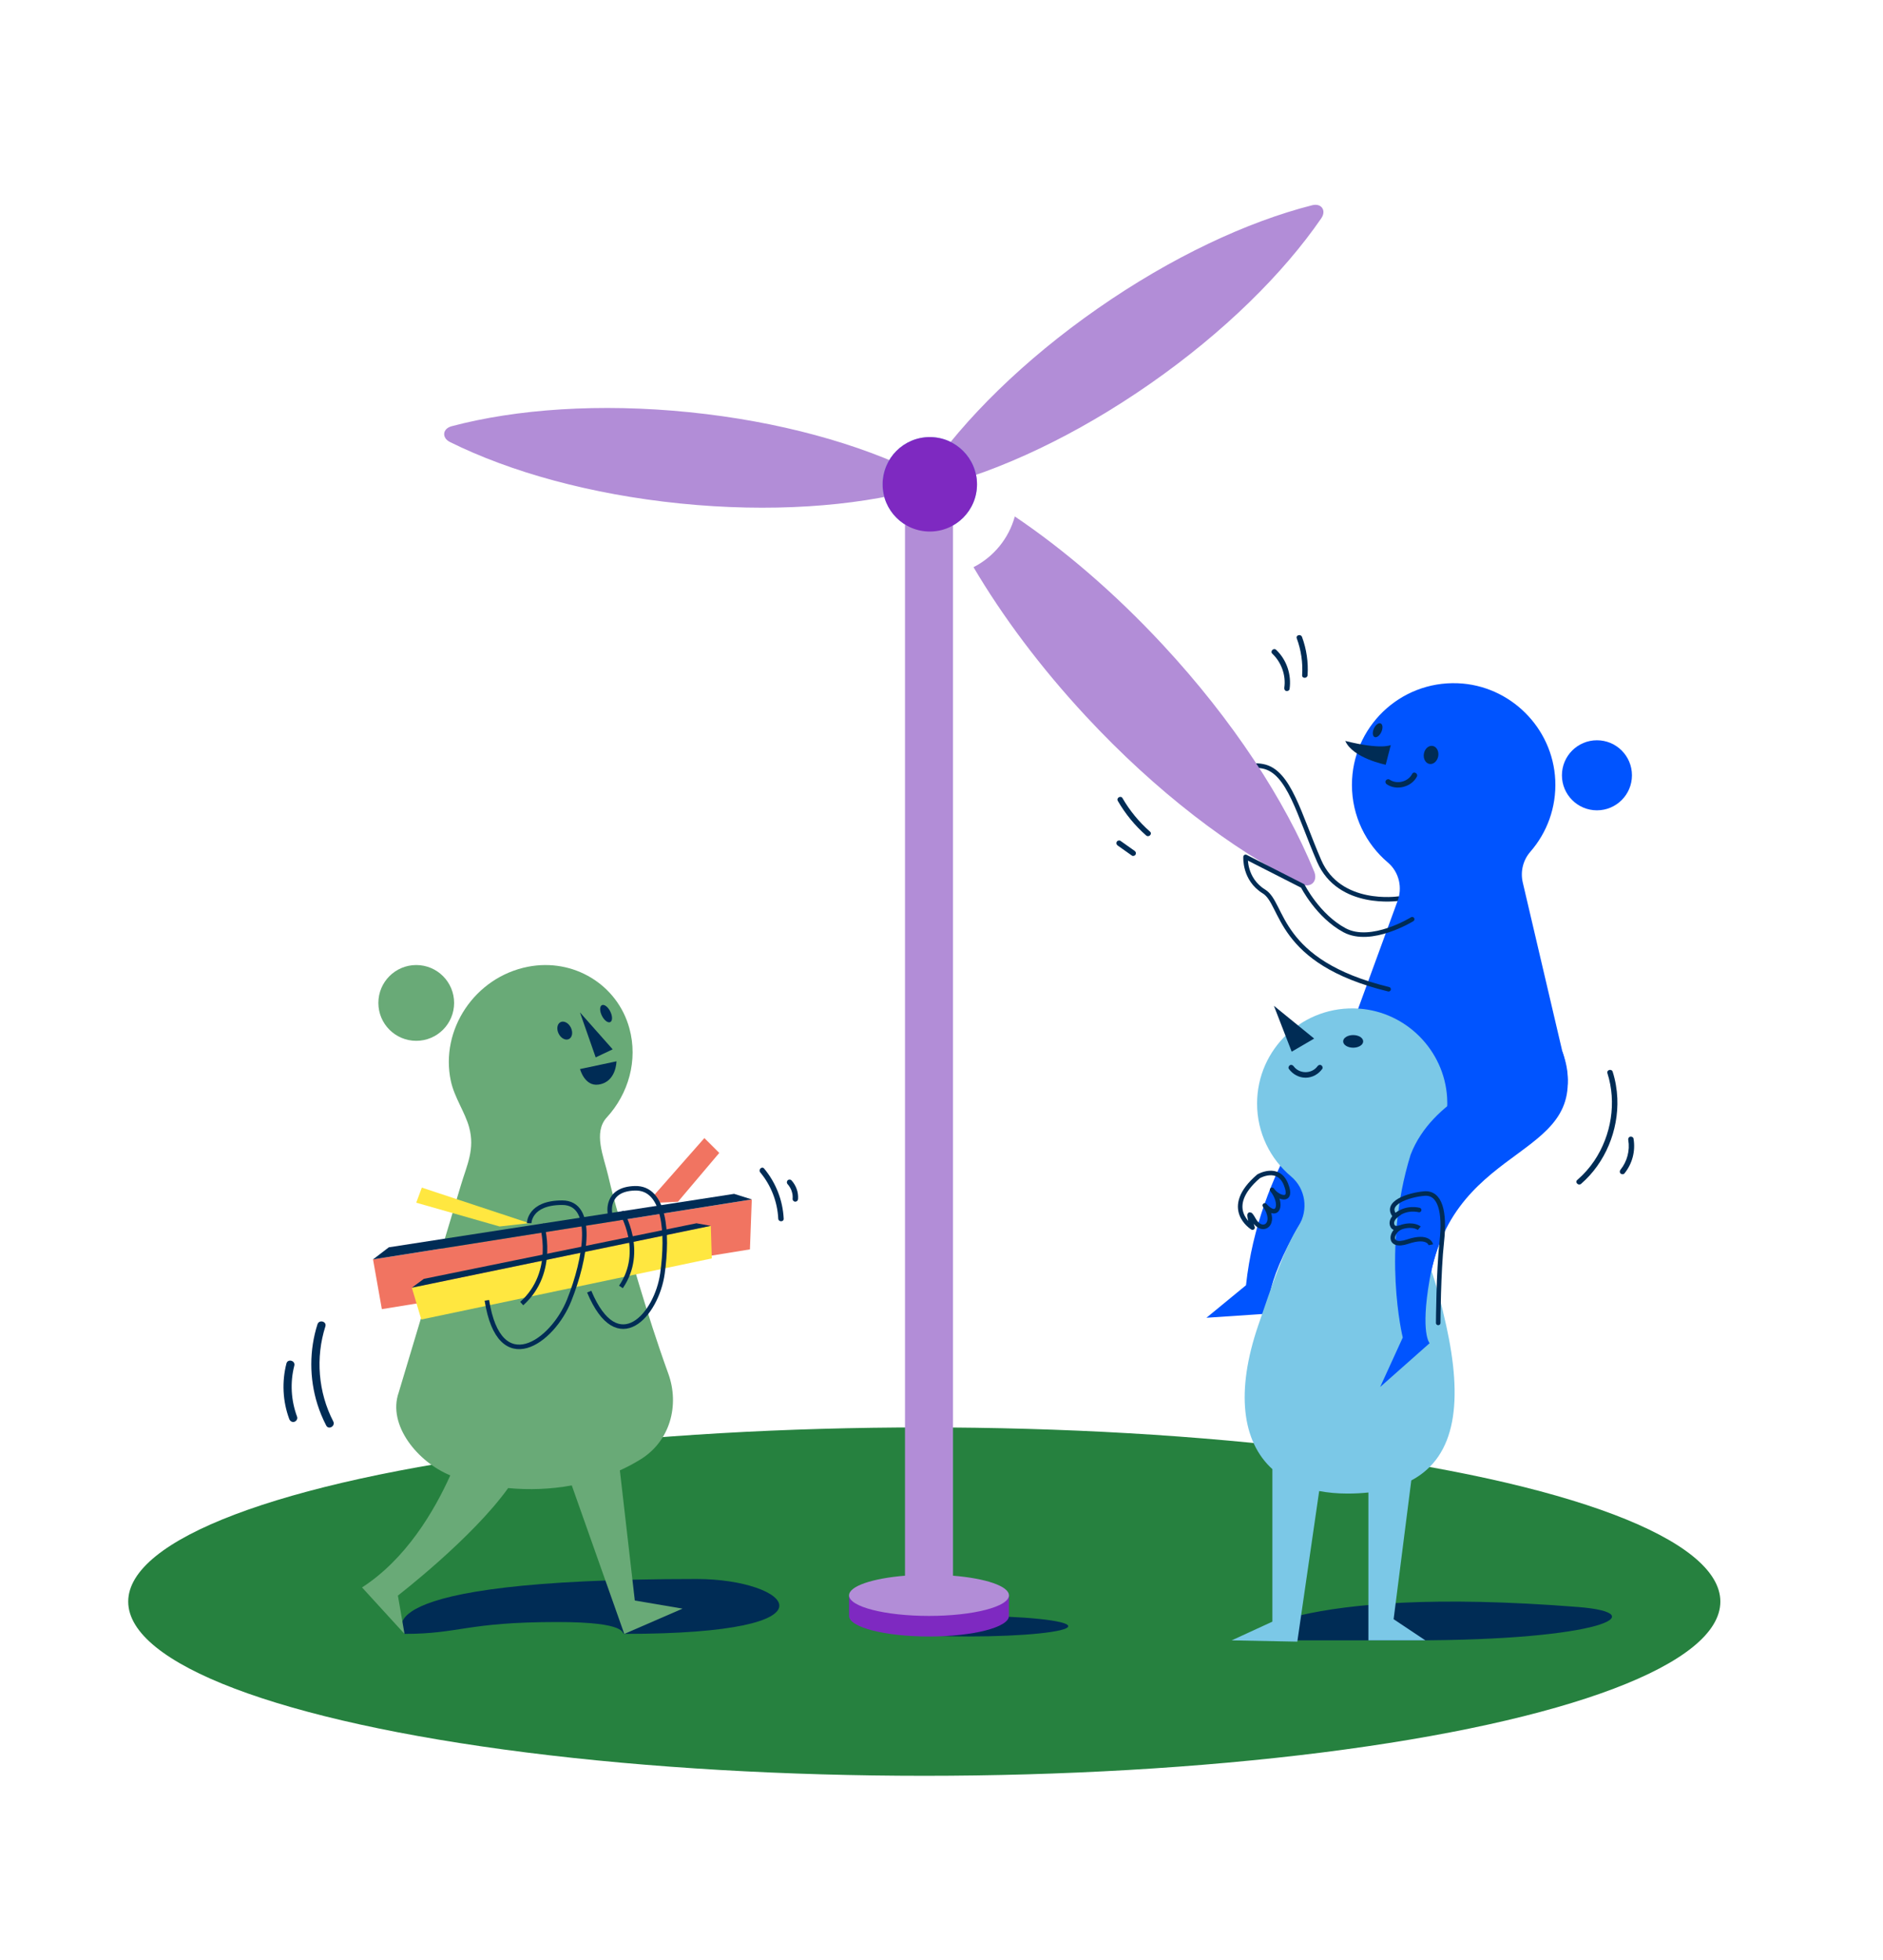 <?xml version="1.0" encoding="UTF-8"?><svg id="Layer_1" xmlns="http://www.w3.org/2000/svg" viewBox="0 0 1038 1080"><defs><style>.cls-1{fill:#ffe740;}.cls-2{fill:#7bc8e7;}.cls-3{fill:#0054ff;}.cls-4{fill:#69aa77;}.cls-5{stroke-miterlimit:10;}.cls-5,.cls-6{fill:none;stroke:#002c55;stroke-width:2.5px;}.cls-7{fill:#26813f;}.cls-6{stroke-linecap:round;stroke-linejoin:round;}.cls-8{fill:#002c55;}.cls-9{fill:#f17461;}.cls-10{fill:#b28dd7;}.cls-11{fill:#7e29c1;}</style></defs><g id="Layer_3"><ellipse class="cls-7" cx="509.51" cy="882.46" rx="438.83" ry="95.98"/><ellipse class="cls-8" cx="533.99" cy="896.01" rx="54.88" ry="5.66"/><path class="cls-8" d="M223,900.25c30.52,0,34.03-6.53,84.25-6.53,39.65,0,35.04,6.53,36.91,6.53,123.88,0,90.58-30.24,39.92-30.24-190.96,0-161.09,30.24-161.09,30.24h.01Z"/><path class="cls-8" d="M683.11,903.81h65.06c33.24,0,29.38,0,30.94,0,103.85,0,133.15-15.02,90.81-18.37-158.42-12.5-186.81,18.37-186.81,18.37h0Z"/><path class="cls-6" d="M770.85,495.13s-32.52,4.9-43.65-20.72c-11.12-25.62-16.56-49.36-30.99-52.18-14.43-2.82-23.73,9.22,8.72,24.52"/><path class="cls-10" d="M728.36,120.27c2.95-4.3,.05-8.47-5.01-7.19-35.79,9.08-77.51,28.53-118.27,56.92s-73.46,60.79-94.39,91.21c-2.95,4.3-.05,8.47,5.01,7.19,35.79-9.08,77.51-28.53,118.27-56.92s73.46-60.79,94.39-91.21Z"/><path class="cls-10" d="M248.95,234.85c-5.04,1.34-5.55,6.39-.88,8.71,33.07,16.42,77.39,28.84,126.82,33.85,49.42,5.01,95.34,1.73,131.03-7.73,5.04-1.34,5.55-6.39,.88-8.71-33.07-16.42-77.39-28.84-126.82-33.85-49.42-5.01-95.34-1.73-131.03,7.73h0Z"/><path class="cls-3" d="M861.27,579.47l-21.87-93.33c-1.36-5.95,.17-12.21,4.18-16.81,9.13-10.46,14.44-24.35,13.75-39.47-1.32-28.88-24.91-52.29-53.8-53.4-31.97-1.23-58.28,24.33-58.28,56.03,0,17.15,7.7,32.49,19.83,42.77,6.24,5.29,8.21,14.09,5.14,21.67l-36.9,100.78c-.64,1.75-39.46,45.26-46.47,110.45-5.99,4.92-21.8,17.91-21.8,17.91l35.04-2.34s-5.45-9.34,13.24-43.61c11.68-21.42,25.47-37.18,40.46-42.99,9-3.49,23.81-.83,23.81-.83-16.25,52.49-4.31,100.67-4.31,100.67l-12.46,27.26,27.26-24.14s-5.15-5.4,0-35.04c13.67-78.75,92.23-72.16,73.2-125.57h-.02Z"/><path class="cls-8" d="M766.67,410.51l-2.8,10.86s-18.17-3.62-22.28-13.12c19.9,4.99,25.09,2.26,25.09,2.26h0Z"/><ellipse class="cls-8" cx="788.87" cy="415.95" rx="5.04" ry="4.01" transform="translate(242.87 1121.09) rotate(-80.05)"/><ellipse class="cls-8" cx="759.42" cy="402.35" rx="4.11" ry="2.26" transform="translate(81.03 929.98) rotate(-65.79)"/><path class="cls-2" d="M797.24,730.43c-5.45-24.68-11.65-43.25-19.93-55.61-5.99-8.93-4.6-20.76,3.36-27.99,11.32-10.3,18.12-25.5,17.04-42.24-1.66-25.94-22.56-47-48.49-48.84-30.69-2.18-56.26,22.07-56.26,52.3,0,16.14,7.3,30.57,18.77,40.19,7.99,6.7,9.66,18.38,4.14,27.23-8.22,13.16-14.6,32.35-22.33,54.97-12.36,36.18-8.96,63.77,7.86,79.05v84.01l-22.43,10.32,36.17,.71,12.05-82.98c4.83,.91,10.05,1.39,15.67,1.39,4.07,0,7.87-.21,11.46-.59v81.46h31.4l-17.49-11.66,9.74-76.44c25.25-13.4,28.28-44.5,19.27-85.28h0Z"/><ellipse class="cls-8" cx="745.93" cy="573.79" rx="5.52" ry="3.48"/><polygon class="cls-8" points="712.04 579.47 702.24 554.18 724.43 572.24 712.04 579.47"/><circle class="cls-4" cx="229.45" cy="552.6" r="20.88"/><path class="cls-4" d="M376.21,886.33l-26.27-4.46-8.24-71.7c3.92-1.79,7.75-3.81,11.44-6.09h0c16.31-10.07,21.54-29.9,15.26-47.21-12.27-33.81-21.82-69.03-26.85-85.43-2.35-7.65-4.47-15.85-6.3-23.68-2.47-10.54-8.37-23.78-.77-32.06,11.9-12.96,17.33-31.37,12.46-49.13-6.6-24.09-30.8-38.79-55.87-33.91-29.37,5.72-48.61,34.77-42.54,62.97,1.96,9.1,7.82,17.17,10.09,25.52,3.27,11.98-1.19,20.69-4.49,31.67s-34.34,114.41-34.34,114.41c-6.34,18.01,10.59,38.4,28.43,45.68-8.93,19.84-24.49,46.17-48.65,61.74l23.42,25.62-3.65-21.14s40.9-31.47,60.78-59.22c11.62,1.09,23.5,.66,35.07-1.47l28.95,81.83,32.05-13.91,.02-.03Z"/><polygon class="cls-9" points="414.42 660.87 205.63 693.91 210.49 721.32 413.4 688.39 414.42 660.87"/><polygon class="cls-8" points="214.34 687.25 205.63 693.91 414.42 660.87 404.69 657.8 214.34 687.25"/><g><polygon class="cls-1" points="391.83 675.42 227.02 709.5 232.25 727.03 392.37 693.37 391.83 675.42"/><polygon class="cls-8" points="233.64 704.64 227.02 709.5 391.83 675.42 383.92 674.01 233.64 704.64"/></g><polygon class="cls-9" points="360.66 658.42 388.29 627.06 396.49 635.25 373.72 662.15 363.06 662.67 360.66 658.42"/><polygon class="cls-1" points="232.53 654.36 229.45 662.67 275.4 675.77 291.71 673.94 232.53 654.36"/><circle class="cls-2" cx="512.55" cy="266.85" r="26.02"/><path class="cls-10" d="M724.41,480.16c-16.02-39.11-44.74-83.29-83.45-124.94-26.45-28.47-54.42-52.36-81.55-70.66-3.35,12.27-11.76,22.33-22.76,27.95,15.96,27.05,36.84,55.1,61.93,82.1,38.71,41.65,80.67,73.54,118.5,92.38,5.34,2.66,9.61-1.3,7.34-6.82h-.01Z"/><path class="cls-11" d="M556.18,890.35c0,6.26-19.73,11.34-44.07,11.34s-44.07-5.08-44.07-11.34v-11.34h88.13v11.34h.01Z"/><path class="cls-10" d="M525.34,868.19V279.75h-26.46V868.19c-17.87,1.45-30.84,5.74-30.84,10.82,0,6.26,19.73,11.34,44.07,11.34s44.07-5.08,44.07-11.34c0-5.08-12.96-9.38-30.84-10.82h0Z"/><circle class="cls-11" cx="512.55" cy="266.85" r="26.02"/><path class="cls-3" d="M861.27,579.47c19.04,60.62-59.52,46.82-73.2,125.57-5.15,29.65,0,35.04,0,35.04l-27.26,24.14,12.46-27.26s-11.94-48.18,4.31-100.67c11.84-31.02,49.8-43.49,49.8-43.49"/><path class="cls-5" d="M291.71,673.94s0-11.27,18.19-11.27,13.07,30.74,3.84,53.8c-9.22,23.06-38.43,43.81-45.35,0"/><path class="cls-5" d="M336.26,668.74s-2.78-13.57,13.73-14.01,18.35,24.51,15.17,47.05c-3.17,22.54-24.64,47.39-40.36,9.9"/><path class="cls-5" d="M298.62,674.45s8.45,26.39-11.02,43.81"/><path class="cls-5" d="M342.53,667.69s13.29,21.64-.24,41.4"/><g><path class="cls-6" d="M792.81,728.91s.14-28.2,1.97-44.71c1.84-16.51-.88-27.31-9.68-26.56-8.79,.76-22.39,5.35-15.98,12.47,5.72-5.47,13.18-3.41,13.18-3.41"/><path class="cls-5" d="M788.76,685.85s-1.13-5.62-12.75-1.73-9.37-6.35-3.04-8.16,9.39,.77,9.39,.77"/><path class="cls-5" d="M771.6,668.24s-6.02,3.43-3.9,7.36c1.02,1.89,4.25,.72,4.25,.72"/></g><path class="cls-6" d="M693.8,648.12s10.75-6.24,15.05,4.36-4.7,7.52-7.6,3.09c6.25,7.75,3.24,16.7-4.04,8.59,7.21,10.12-1.36,16.26-6.1,7.88-4.73-8.38-.66,4.36-.66,4.36,0,0-17.34-10.53,3.35-28.28Z"/><path class="cls-6" d="M778.46,506.48s-22.56,13.98-37.28,6.07c-14.72-7.91-23.04-24.38-23.04-24.38l-31.52-16.04s-.91,12.29,10.15,19.08c11.05,6.79,6.76,38.74,68.69,53.85"/><path class="cls-8" d="M701.36,360.18c4.98,4.74,7.59,11.85,6.61,18.7-.12,.81,.2,1.6,1.05,1.85,.7,.2,1.73-.25,1.85-1.05,1.14-7.92-1.56-16.08-7.38-21.62-1.4-1.33-3.52,.79-2.12,2.12h-.01Z"/><path class="cls-8" d="M714.84,351.74c2.41,6.5,3.41,13.37,2.96,20.29-.13,1.93,2.87,1.92,3,0,.47-7.15-.58-14.37-3.07-21.09-.67-1.79-3.57-1.02-2.89,.8h0Z"/><path class="cls-8" d="M616.2,441.3c4.13,7.14,9.41,13.6,15.62,19.04,1.45,1.27,3.58-.85,2.12-2.12-6.02-5.29-11.14-11.5-15.15-18.43-.97-1.67-3.56-.16-2.59,1.51h0Z"/><path class="cls-8" d="M616.14,465.88c2.6,1.84,5.19,3.68,7.79,5.52,.64,.46,1.7,.14,2.05-.54,.41-.77,.15-1.57-.54-2.05-2.6-1.84-5.19-3.68-7.79-5.52-.64-.46-1.7-.14-2.05,.54-.41,.77-.15,1.57,.54,2.05h0Z"/><path class="cls-8" d="M886.09,591.33c5.11,16.09,2.17,34.16-7.17,48.14-2.66,3.98-5.85,7.56-9.47,10.69-1.46,1.26,.67,3.38,2.12,2.12,13.37-11.56,20.71-29.49,19.98-47.09-.21-4.97-1.06-9.92-2.56-14.66-.58-1.83-3.48-1.05-2.89,.8h0Z"/><path class="cls-8" d="M897.58,628.14c.98,5.7-.61,11.82-4.25,16.31-.51,.63-.61,1.51,0,2.12,.53,.53,1.61,.63,2.12,0,4.38-5.4,6.2-12.38,5.02-19.23-.14-.8-1.12-1.25-1.85-1.05-.84,.23-1.19,1.04-1.05,1.85h.01Z"/><path class="cls-8" d="M764.45,432.13c5.37,3.65,13.59,1.55,16.59-4.19,.89-1.71-1.7-3.23-2.59-1.51-2.31,4.42-8.43,5.87-12.48,3.12-.67-.46-1.66-.13-2.05,.54-.43,.74-.13,1.6,.54,2.05h-.01Z"/><path class="cls-8" d="M710.51,588.99c2.14,2.93,5.51,4.81,9.18,4.81s7.05-1.89,9.18-4.82c.48-.65,.11-1.67-.54-2.05-.76-.44-1.57-.12-2.05,.54-3.18,4.36-10,4.37-13.19,0-.48-.65-1.3-.98-2.05-.54-.64,.38-1.02,1.39-.54,2.05h.01Z"/><circle class="cls-3" cx="880.31" cy="427.18" r="19.3"/><ellipse class="cls-8" cx="334.1" cy="558.49" rx="2.59" ry="5.2" transform="translate(-213.6 206.99) rotate(-26.42)"/><ellipse class="cls-8" cx="311.31" cy="567.85" rx="3.76" ry="5.2" transform="translate(-220.15 197.82) rotate(-26.42)"/><polygon class="cls-8" points="319.7 557.82 328.37 582.6 337.73 578.17 319.7 557.82"/><path class="cls-8" d="M339.83,584.77l-20.09,4.27s2.52,9.63,10.14,8.56c9.92-1.39,9.95-12.83,9.95-12.83Z"/><path class="cls-8" d="M175.01,729.65c-4.54,14.22-4.52,29.84-.04,44.08,1.27,4.03,2.9,7.96,4.85,11.71,1.33,2.57,5.22,.3,3.89-2.27-8.3-16.03-9.83-35.15-4.35-52.32,.88-2.77-3.46-3.95-4.34-1.2h-.01Z"/><path class="cls-8" d="M157.89,751.27c-2.58,10.07-2.07,20.82,1.55,30.57,.42,1.14,1.52,1.91,2.77,1.57,1.09-.3,2-1.62,1.57-2.77-3.36-9.02-3.94-18.84-1.55-28.17,.72-2.81-3.62-4-4.34-1.2h0Z"/><path class="cls-8" d="M419.09,645.97c5.96,7.15,9.46,16.2,9.92,25.49,.1,1.92,3.1,1.93,3,0-.5-10.13-4.31-19.82-10.8-27.61-1.24-1.48-3.35,.65-2.12,2.12h0Z"/><path class="cls-8" d="M434.17,652.48c.13,.15,.27,.3,.39,.45,.06,.08,.13,.15,.19,.23-.08-.11-.07-.09,.04,.05,.23,.33,.45,.65,.66,1s.39,.7,.56,1.06c.04,.09,.08,.18,.12,.27-.05-.13-.05-.11,.02,.06,.07,.19,.14,.37,.21,.56,.55,1.61,.69,2.75,.57,4.46-.06,.78,.73,1.53,1.5,1.5,.86-.04,1.44-.66,1.5-1.5,.27-3.75-1.1-7.5-3.63-10.26-.53-.58-1.59-.58-2.12,0-.57,.62-.57,1.5,0,2.12h-.01Z"/></g></svg>